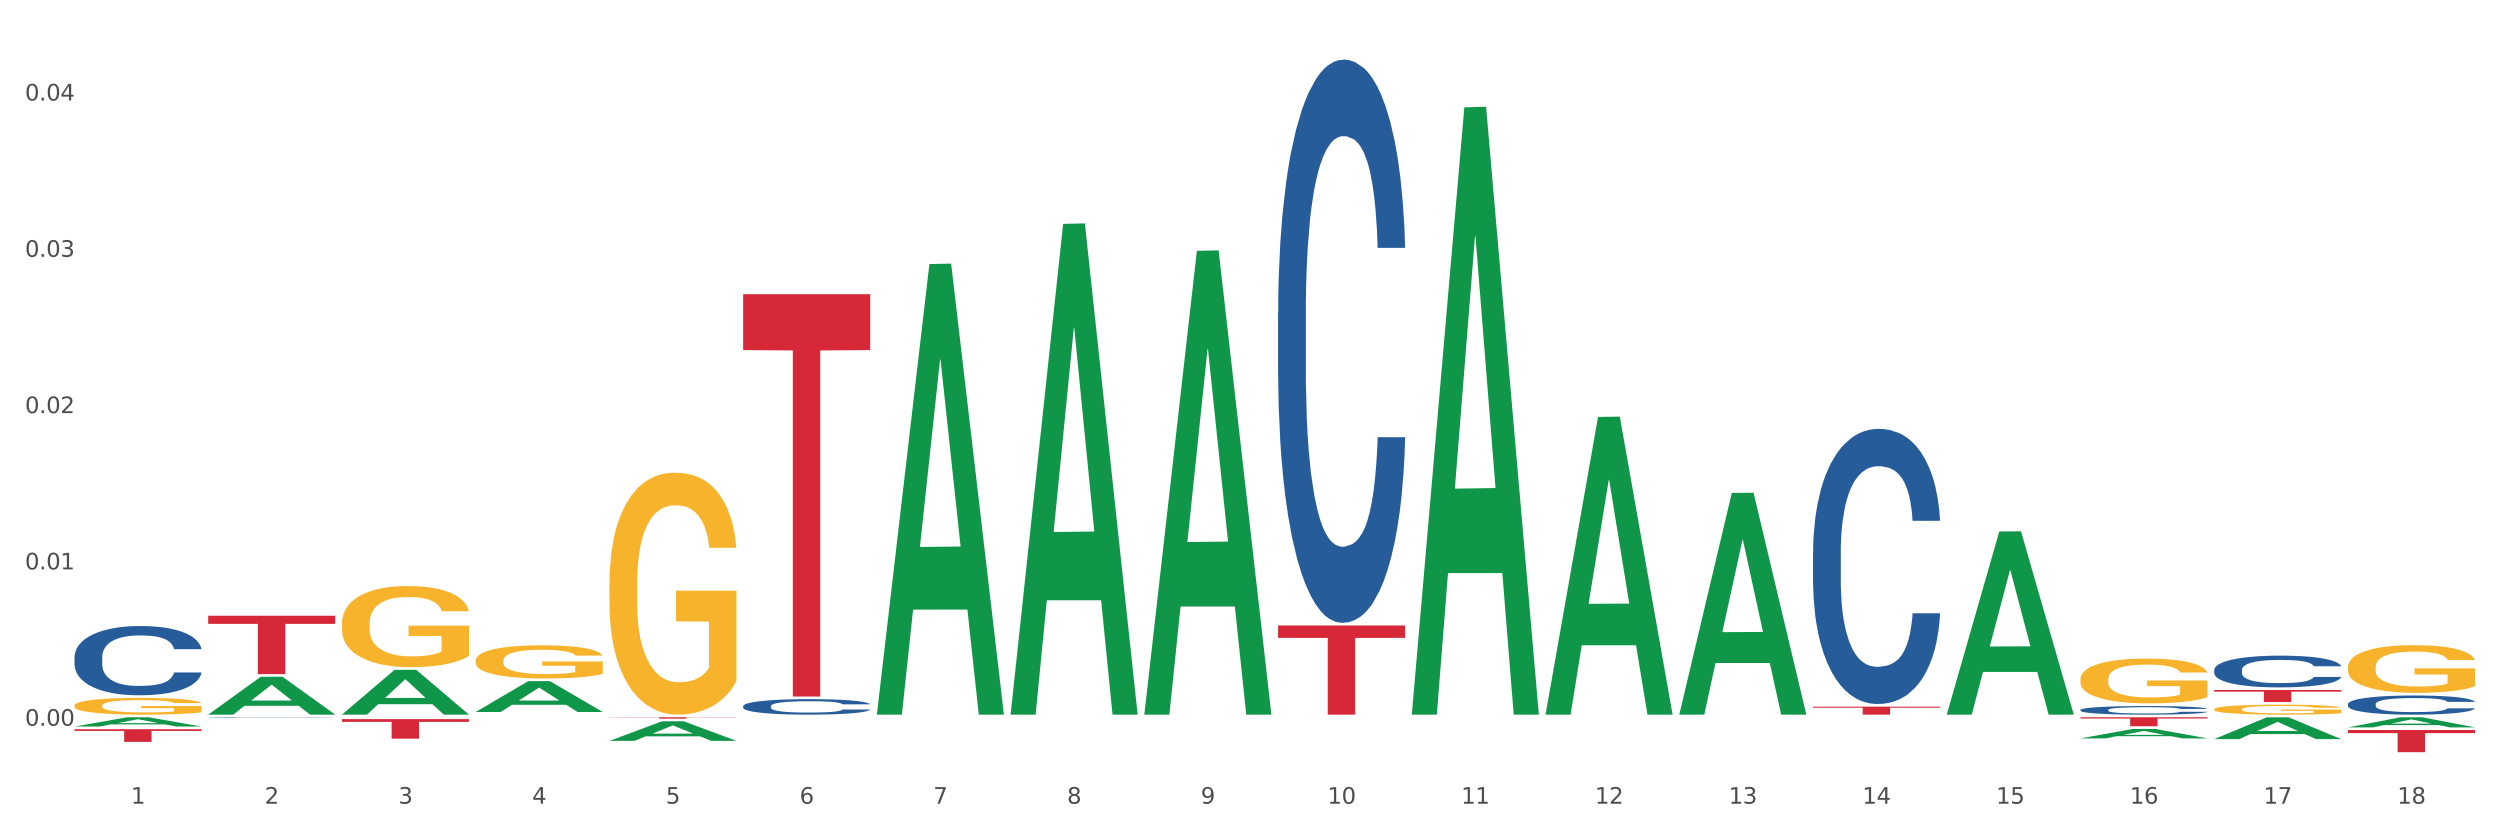 <?xml version="1.0" encoding="utf-8" standalone="no"?>
<!DOCTYPE svg PUBLIC "-//W3C//DTD SVG 1.1//EN"
  "http://www.w3.org/Graphics/SVG/1.1/DTD/svg11.dtd">
<svg xmlns:xlink="http://www.w3.org/1999/xlink" width="1080pt" height="360pt" viewBox="0 0 1080 360" xmlns="http://www.w3.org/2000/svg" version="1.1">
 <rect x="0" y="0" width="1080" height="360" fill="#333333" stroke="none"/>
 <defs>
  <style type="text/css">*{stroke-linejoin: round; stroke-linecap: butt}</style>
 </defs>
 <g id="figure_1">
  <g id="patch_1">
   <path d="M 0 360 
L 1080 360 
L 1080 0 
L 0 0 
z
" style="fill: #ffffff; stroke: #ffffff; stroke-linejoin: miter"/>
  </g>
  <g id="axes_1">
   <g id="matplotlib.axis_1">
    <g id="xtick_1">
     <g id="text_1">
      <!-- 1 -->
      <g style="fill: #4d4d4d" transform="translate(56.563 347.204) scale(0.096 -0.096)">
       <defs>
        <path id="DejaVuSans-31" d="M 794 531 
L 1825 531 
L 1825 4091 
L 703 3866 
L 703 4441 
L 1819 4666 
L 2450 4666 
L 2450 531 
L 3481 531 
L 3481 0 
L 794 0 
L 794 531 
z
" transform="scale(0.016)"/>
       </defs>
       <use xlink:href="#DejaVuSans-31"/>
      </g>
     </g>
    </g>
    <g id="xtick_2">
     <g id="text_2">
      <!-- 2 -->
      <g style="fill: #4d4d4d" transform="translate(114.336 347.204) scale(0.096 -0.096)">
       <defs>
        <path id="DejaVuSans-32" d="M 1228 531 
L 3431 531 
L 3431 0 
L 469 0 
L 469 531 
Q 828 903 1448 1529 
Q 2069 2156 2228 2338 
Q 2531 2678 2651 2914 
Q 2772 3150 2772 3378 
Q 2772 3750 2511 3984 
Q 2250 4219 1831 4219 
Q 1534 4219 1204 4116 
Q 875 4013 500 3803 
L 500 4441 
Q 881 4594 1212 4672 
Q 1544 4750 1819 4750 
Q 2544 4750 2975 4387 
Q 3406 4025 3406 3419 
Q 3406 3131 3298 2873 
Q 3191 2616 2906 2266 
Q 2828 2175 2409 1742 
Q 1991 1309 1228 531 
z
" transform="scale(0.016)"/>
       </defs>
       <use xlink:href="#DejaVuSans-32"/>
      </g>
     </g>
    </g>
    <g id="xtick_3">
     <g id="text_3">
      <!-- 3 -->
      <g style="fill: #4d4d4d" transform="translate(172.109 347.204) scale(0.096 -0.096)">
       <defs>
        <path id="DejaVuSans-33" d="M 2597 2516 
Q 3050 2419 3304 2112 
Q 3559 1806 3559 1356 
Q 3559 666 3084 287 
Q 2609 -91 1734 -91 
Q 1441 -91 1130 -33 
Q 819 25 488 141 
L 488 750 
Q 750 597 1062 519 
Q 1375 441 1716 441 
Q 2309 441 2620 675 
Q 2931 909 2931 1356 
Q 2931 1769 2642 2001 
Q 2353 2234 1838 2234 
L 1294 2234 
L 1294 2753 
L 1863 2753 
Q 2328 2753 2575 2939 
Q 2822 3125 2822 3475 
Q 2822 3834 2567 4026 
Q 2313 4219 1838 4219 
Q 1578 4219 1281 4162 
Q 984 4106 628 3988 
L 628 4550 
Q 988 4650 1302 4700 
Q 1616 4750 1894 4750 
Q 2613 4750 3031 4423 
Q 3450 4097 3450 3541 
Q 3450 3153 3228 2886 
Q 3006 2619 2597 2516 
z
" transform="scale(0.016)"/>
       </defs>
       <use xlink:href="#DejaVuSans-33"/>
      </g>
     </g>
    </g>
    <g id="xtick_4">
     <g id="text_4">
      <!-- 4 -->
      <g style="fill: #4d4d4d" transform="translate(229.882 347.204) scale(0.096 -0.096)">
       <defs>
        <path id="DejaVuSans-34" d="M 2419 4116 
L 825 1625 
L 2419 1625 
L 2419 4116 
z
M 2253 4666 
L 3047 4666 
L 3047 1625 
L 3713 1625 
L 3713 1100 
L 3047 1100 
L 3047 0 
L 2419 0 
L 2419 1100 
L 313 1100 
L 313 1709 
L 2253 4666 
z
" transform="scale(0.016)"/>
       </defs>
       <use xlink:href="#DejaVuSans-34"/>
      </g>
     </g>
    </g>
    <g id="xtick_5">
     <g id="text_5">
      <!-- 5 -->
      <g style="fill: #4d4d4d" transform="translate(287.655 347.204) scale(0.096 -0.096)">
       <defs>
        <path id="DejaVuSans-35" d="M 691 4666 
L 3169 4666 
L 3169 4134 
L 1269 4134 
L 1269 2991 
Q 1406 3038 1543 3061 
Q 1681 3084 1819 3084 
Q 2600 3084 3056 2656 
Q 3513 2228 3513 1497 
Q 3513 744 3044 326 
Q 2575 -91 1722 -91 
Q 1428 -91 1123 -41 
Q 819 9 494 109 
L 494 744 
Q 775 591 1075 516 
Q 1375 441 1709 441 
Q 2250 441 2565 725 
Q 2881 1009 2881 1497 
Q 2881 1984 2565 2268 
Q 2250 2553 1709 2553 
Q 1456 2553 1204 2497 
Q 953 2441 691 2322 
L 691 4666 
z
" transform="scale(0.016)"/>
       </defs>
       <use xlink:href="#DejaVuSans-35"/>
      </g>
     </g>
    </g>
    <g id="xtick_6">
     <g id="text_6">
      <!-- 6 -->
      <g style="fill: #4d4d4d" transform="translate(345.428 347.204) scale(0.096 -0.096)">
       <defs>
        <path id="DejaVuSans-36" d="M 2113 2584 
Q 1688 2584 1439 2293 
Q 1191 2003 1191 1497 
Q 1191 994 1439 701 
Q 1688 409 2113 409 
Q 2538 409 2786 701 
Q 3034 994 3034 1497 
Q 3034 2003 2786 2293 
Q 2538 2584 2113 2584 
z
M 3366 4563 
L 3366 3988 
Q 3128 4100 2886 4159 
Q 2644 4219 2406 4219 
Q 1781 4219 1451 3797 
Q 1122 3375 1075 2522 
Q 1259 2794 1537 2939 
Q 1816 3084 2150 3084 
Q 2853 3084 3261 2657 
Q 3669 2231 3669 1497 
Q 3669 778 3244 343 
Q 2819 -91 2113 -91 
Q 1303 -91 875 529 
Q 447 1150 447 2328 
Q 447 3434 972 4092 
Q 1497 4750 2381 4750 
Q 2619 4750 2861 4703 
Q 3103 4656 3366 4563 
z
" transform="scale(0.016)"/>
       </defs>
       <use xlink:href="#DejaVuSans-36"/>
      </g>
     </g>
    </g>
    <g id="xtick_7">
     <g id="text_7">
      <!-- 7 -->
      <g style="fill: #4d4d4d" transform="translate(403.201 347.204) scale(0.096 -0.096)">
       <defs>
        <path id="DejaVuSans-37" d="M 525 4666 
L 3525 4666 
L 3525 4397 
L 1831 0 
L 1172 0 
L 2766 4134 
L 525 4134 
L 525 4666 
z
" transform="scale(0.016)"/>
       </defs>
       <use xlink:href="#DejaVuSans-37"/>
      </g>
     </g>
    </g>
    <g id="xtick_8">
     <g id="text_8">
      <!-- 8 -->
      <g style="fill: #4d4d4d" transform="translate(460.974 347.204) scale(0.096 -0.096)">
       <defs>
        <path id="DejaVuSans-38" d="M 2034 2216 
Q 1584 2216 1326 1975 
Q 1069 1734 1069 1313 
Q 1069 891 1326 650 
Q 1584 409 2034 409 
Q 2484 409 2743 651 
Q 3003 894 3003 1313 
Q 3003 1734 2745 1975 
Q 2488 2216 2034 2216 
z
M 1403 2484 
Q 997 2584 770 2862 
Q 544 3141 544 3541 
Q 544 4100 942 4425 
Q 1341 4750 2034 4750 
Q 2731 4750 3128 4425 
Q 3525 4100 3525 3541 
Q 3525 3141 3298 2862 
Q 3072 2584 2669 2484 
Q 3125 2378 3379 2068 
Q 3634 1759 3634 1313 
Q 3634 634 3220 271 
Q 2806 -91 2034 -91 
Q 1263 -91 848 271 
Q 434 634 434 1313 
Q 434 1759 690 2068 
Q 947 2378 1403 2484 
z
M 1172 3481 
Q 1172 3119 1398 2916 
Q 1625 2713 2034 2713 
Q 2441 2713 2670 2916 
Q 2900 3119 2900 3481 
Q 2900 3844 2670 4047 
Q 2441 4250 2034 4250 
Q 1625 4250 1398 4047 
Q 1172 3844 1172 3481 
z
" transform="scale(0.016)"/>
       </defs>
       <use xlink:href="#DejaVuSans-38"/>
      </g>
     </g>
    </g>
    <g id="xtick_9">
     <g id="text_9">
      <!-- 9 -->
      <g style="fill: #4d4d4d" transform="translate(518.747 347.204) scale(0.096 -0.096)">
       <defs>
        <path id="DejaVuSans-39" d="M 703 97 
L 703 672 
Q 941 559 1184 500 
Q 1428 441 1663 441 
Q 2288 441 2617 861 
Q 2947 1281 2994 2138 
Q 2813 1869 2534 1725 
Q 2256 1581 1919 1581 
Q 1219 1581 811 2004 
Q 403 2428 403 3163 
Q 403 3881 828 4315 
Q 1253 4750 1959 4750 
Q 2769 4750 3195 4129 
Q 3622 3509 3622 2328 
Q 3622 1225 3098 567 
Q 2575 -91 1691 -91 
Q 1453 -91 1209 -44 
Q 966 3 703 97 
z
M 1959 2075 
Q 2384 2075 2632 2365 
Q 2881 2656 2881 3163 
Q 2881 3666 2632 3958 
Q 2384 4250 1959 4250 
Q 1534 4250 1286 3958 
Q 1038 3666 1038 3163 
Q 1038 2656 1286 2365 
Q 1534 2075 1959 2075 
z
" transform="scale(0.016)"/>
       </defs>
       <use xlink:href="#DejaVuSans-39"/>
      </g>
     </g>
    </g>
    <g id="xtick_10">
     <g id="text_10">
      <!-- 10 -->
      <g style="fill: #4d4d4d" transform="translate(573.466 347.204) scale(0.096 -0.096)">
       <defs>
        <path id="DejaVuSans-30" d="M 2034 4250 
Q 1547 4250 1301 3770 
Q 1056 3291 1056 2328 
Q 1056 1369 1301 889 
Q 1547 409 2034 409 
Q 2525 409 2770 889 
Q 3016 1369 3016 2328 
Q 3016 3291 2770 3770 
Q 2525 4250 2034 4250 
z
M 2034 4750 
Q 2819 4750 3233 4129 
Q 3647 3509 3647 2328 
Q 3647 1150 3233 529 
Q 2819 -91 2034 -91 
Q 1250 -91 836 529 
Q 422 1150 422 2328 
Q 422 3509 836 4129 
Q 1250 4750 2034 4750 
z
" transform="scale(0.016)"/>
       </defs>
       <use xlink:href="#DejaVuSans-31"/>
       <use xlink:href="#DejaVuSans-30" transform="translate(63.623 0)"/>
      </g>
     </g>
    </g>
    <g id="xtick_11">
     <g id="text_11">
      <!-- 11 -->
      <g style="fill: #4d4d4d" transform="translate(631.239 347.204) scale(0.096 -0.096)">
       <use xlink:href="#DejaVuSans-31"/>
       <use xlink:href="#DejaVuSans-31" transform="translate(63.623 0)"/>
      </g>
     </g>
    </g>
    <g id="xtick_12">
     <g id="text_12">
      <!-- 12 -->
      <g style="fill: #4d4d4d" transform="translate(689.012 347.204) scale(0.096 -0.096)">
       <use xlink:href="#DejaVuSans-31"/>
       <use xlink:href="#DejaVuSans-32" transform="translate(63.623 0)"/>
      </g>
     </g>
    </g>
    <g id="xtick_13">
     <g id="text_13">
      <!-- 13 -->
      <g style="fill: #4d4d4d" transform="translate(746.785 347.204) scale(0.096 -0.096)">
       <use xlink:href="#DejaVuSans-31"/>
       <use xlink:href="#DejaVuSans-33" transform="translate(63.623 0)"/>
      </g>
     </g>
    </g>
    <g id="xtick_14">
     <g id="text_14">
      <!-- 14 -->
      <g style="fill: #4d4d4d" transform="translate(804.558 347.204) scale(0.096 -0.096)">
       <use xlink:href="#DejaVuSans-31"/>
       <use xlink:href="#DejaVuSans-34" transform="translate(63.623 0)"/>
      </g>
     </g>
    </g>
    <g id="xtick_15">
     <g id="text_15">
      <!-- 15 -->
      <g style="fill: #4d4d4d" transform="translate(862.331 347.204) scale(0.096 -0.096)">
       <use xlink:href="#DejaVuSans-31"/>
       <use xlink:href="#DejaVuSans-35" transform="translate(63.623 0)"/>
      </g>
     </g>
    </g>
    <g id="xtick_16">
     <g id="text_16">
      <!-- 16 -->
      <g style="fill: #4d4d4d" transform="translate(920.104 347.204) scale(0.096 -0.096)">
       <use xlink:href="#DejaVuSans-31"/>
       <use xlink:href="#DejaVuSans-36" transform="translate(63.623 0)"/>
      </g>
     </g>
    </g>
    <g id="xtick_17">
     <g id="text_17">
      <!-- 17 -->
      <g style="fill: #4d4d4d" transform="translate(977.877 347.204) scale(0.096 -0.096)">
       <use xlink:href="#DejaVuSans-31"/>
       <use xlink:href="#DejaVuSans-37" transform="translate(63.623 0)"/>
      </g>
     </g>
    </g>
    <g id="xtick_18">
     <g id="text_18">
      <!-- 18 -->
      <g style="fill: #4d4d4d" transform="translate(1035.65 347.204) scale(0.096 -0.096)">
       <use xlink:href="#DejaVuSans-31"/>
       <use xlink:href="#DejaVuSans-38" transform="translate(63.623 0)"/>
      </g>
     </g>
    </g>
    <g id="xtick_19"/>
    <g id="xtick_20"/>
    <g id="xtick_21"/>
    <g id="xtick_22"/>
    <g id="xtick_23"/>
    <g id="xtick_24"/>
    <g id="xtick_25"/>
    <g id="xtick_26"/>
    <g id="xtick_27"/>
    <g id="xtick_28"/>
    <g id="xtick_29"/>
    <g id="xtick_30"/>
    <g id="xtick_31"/>
    <g id="xtick_32"/>
    <g id="xtick_33"/>
    <g id="xtick_34"/>
    <g id="xtick_35"/>
   </g>
   <g id="matplotlib.axis_2">
    <g id="ytick_1">
     <g id="text_19">
      <!-- 0.00 -->
      <g style="fill: #4d4d4d" transform="translate(10.8 313.515) scale(0.096 -0.096)">
       <defs>
        <path id="DejaVuSans-2e" d="M 684 794 
L 1344 794 
L 1344 0 
L 684 0 
L 684 794 
z
" transform="scale(0.016)"/>
       </defs>
       <use xlink:href="#DejaVuSans-30"/>
       <use xlink:href="#DejaVuSans-2e" transform="translate(63.623 0)"/>
       <use xlink:href="#DejaVuSans-30" transform="translate(95.41 0)"/>
       <use xlink:href="#DejaVuSans-30" transform="translate(159.033 0)"/>
      </g>
     </g>
    </g>
    <g id="ytick_2">
     <g id="text_20">
      <!-- 0.01 -->
      <g style="fill: #4d4d4d" transform="translate(10.8 245.992) scale(0.096 -0.096)">
       <use xlink:href="#DejaVuSans-30"/>
       <use xlink:href="#DejaVuSans-2e" transform="translate(63.623 0)"/>
       <use xlink:href="#DejaVuSans-30" transform="translate(95.41 0)"/>
       <use xlink:href="#DejaVuSans-31" transform="translate(159.033 0)"/>
      </g>
     </g>
    </g>
    <g id="ytick_3">
     <g id="text_21">
      <!-- 0.02 -->
      <g style="fill: #4d4d4d" transform="translate(10.8 178.469) scale(0.096 -0.096)">
       <use xlink:href="#DejaVuSans-30"/>
       <use xlink:href="#DejaVuSans-2e" transform="translate(63.623 0)"/>
       <use xlink:href="#DejaVuSans-30" transform="translate(95.41 0)"/>
       <use xlink:href="#DejaVuSans-32" transform="translate(159.033 0)"/>
      </g>
     </g>
    </g>
    <g id="ytick_4">
     <g id="text_22">
      <!-- 0.03 -->
      <g style="fill: #4d4d4d" transform="translate(10.8 110.946) scale(0.096 -0.096)">
       <use xlink:href="#DejaVuSans-30"/>
       <use xlink:href="#DejaVuSans-2e" transform="translate(63.623 0)"/>
       <use xlink:href="#DejaVuSans-30" transform="translate(95.41 0)"/>
       <use xlink:href="#DejaVuSans-33" transform="translate(159.033 0)"/>
      </g>
     </g>
    </g>
    <g id="ytick_5">
     <g id="text_23">
      <!-- 0.04 -->
      <g style="fill: #4d4d4d" transform="translate(10.8 43.423) scale(0.096 -0.096)">
       <use xlink:href="#DejaVuSans-30"/>
       <use xlink:href="#DejaVuSans-2e" transform="translate(63.623 0)"/>
       <use xlink:href="#DejaVuSans-30" transform="translate(95.41 0)"/>
       <use xlink:href="#DejaVuSans-34" transform="translate(159.033 0)"/>
      </g>
     </g>
    </g>
    <g id="ytick_6"/>
    <g id="ytick_7"/>
    <g id="ytick_8"/>
    <g id="ytick_9"/>
   </g>
   <g id="PolyCollection_1">
    <path d="M 32.175 313.867 
L 32.232 313.863 
L 54.864 309.872 
L 64.257 309.868 
L 87.059 313.874 
L 76.196 313.874 
L 71.273 312.941 
L 47.905 312.941 
L 47.735 312.956 
L 42.982 313.874 
L 32.175 313.874 
L 32.175 313.867 
L 50.847 312.385 
L 68.331 312.381 
L 59.674 310.722 
L 59.561 310.714 
L 59.447 310.725 
L 50.79 312.381 
L 50.847 312.385 
L 32.175 313.867 
z
" clip-path="url(#p2c8ebc2624)" style="fill: #109648"/>
    <path d="M 783.224 305.267 
L 838.108 305.267 
L 838.108 305.748 
L 816.519 305.751 
L 816.519 308.731 
L 804.683 308.731 
L 804.683 305.751 
L 783.224 305.748 
L 783.224 305.27 
L 783.224 305.267 
z
" clip-path="url(#p2c8ebc2624)" style="fill: #d62839"/>
    <path d="M 552.132 270.207 
L 607.016 270.207 
L 607.016 275.561 
L 585.427 275.597 
L 585.427 308.731 
L 573.591 308.731 
L 573.591 275.597 
L 552.132 275.561 
L 552.132 270.243 
L 552.132 270.207 
z
" clip-path="url(#p2c8ebc2624)" style="fill: #d62839"/>
    <path d="M 321.04 127.08 
L 375.924 127.08 
L 375.924 151.234 
L 354.335 151.397 
L 354.335 300.894 
L 342.499 300.894 
L 342.499 151.397 
L 321.04 151.234 
L 321.04 127.243 
L 321.04 127.08 
z
" clip-path="url(#p2c8ebc2624)" style="fill: #d62839"/>
    <path d="M 263.267 309.868 
L 318.151 309.868 
L 318.151 309.95 
L 296.562 309.951 
L 296.562 310.46 
L 284.726 310.46 
L 284.726 309.951 
L 263.267 309.95 
L 263.267 309.868 
L 263.267 309.868 
z
" clip-path="url(#p2c8ebc2624)" style="fill: #d62839"/>
    <path d="M 89.948 265.992 
L 144.832 265.992 
L 144.832 269.497 
L 123.243 269.521 
L 123.243 291.216 
L 111.407 291.216 
L 111.407 269.521 
L 89.948 269.497 
L 89.948 266.016 
L 89.948 265.992 
z
" clip-path="url(#p2c8ebc2624)" style="fill: #d62839"/>
    <path d="M 32.175 315.011 
L 87.059 315.011 
L 87.059 315.772 
L 65.47 315.777 
L 65.47 320.487 
L 53.635 320.487 
L 53.635 315.777 
L 32.175 315.772 
L 32.175 315.016 
L 32.175 315.011 
z
" clip-path="url(#p2c8ebc2624)" style="fill: #d62839"/>
    <path d="M 1014.316 288.232 
L 1014.38 288.213 
L 1014.38 287.536 
L 1014.51 286.953 
L 1015.158 285.541 
L 1016.13 284.375 
L 1016.843 283.754 
L 1017.556 283.246 
L 1018.398 282.738 
L 1019.435 282.211 
L 1021.314 281.44 
L 1022.48 281.044 
L 1023.906 280.63 
L 1026.498 280.028 
L 1028.377 279.69 
L 1030.321 279.407 
L 1033.496 279.069 
L 1035.57 278.918 
L 1037.773 278.805 
L 1040.429 278.73 
L 1042.438 278.711 
L 1046.845 278.768 
L 1050.603 278.937 
L 1052.417 279.069 
L 1054.75 279.294 
L 1055.981 279.445 
L 1057.99 279.746 
L 1060.063 280.141 
L 1061.489 280.48 
L 1063.627 281.12 
L 1065.247 281.759 
L 1066.738 282.55 
L 1067.515 283.095 
L 1068.098 283.603 
L 1068.617 284.187 
L 1069.135 285.109 
L 1057.471 285.109 
L 1057.018 284.45 
L 1056.305 283.829 
L 1055.268 283.227 
L 1054.361 282.851 
L 1052.806 282.38 
L 1051.38 282.079 
L 1049.89 281.854 
L 1048.076 281.665 
L 1046.65 281.571 
L 1044.641 281.496 
L 1040.689 281.515 
L 1038.032 281.665 
L 1036.218 281.854 
L 1035.051 282.023 
L 1034.014 282.211 
L 1032.848 282.474 
L 1031.487 282.87 
L 1030.515 283.227 
L 1029.543 283.679 
L 1028.766 284.13 
L 1028.053 284.657 
L 1027.47 285.222 
L 1027.016 285.805 
L 1026.627 286.52 
L 1026.303 287.705 
L 1026.303 290.283 
L 1026.433 290.866 
L 1026.757 291.638 
L 1027.146 292.221 
L 1027.794 292.917 
L 1028.377 293.388 
L 1029.479 294.065 
L 1030.71 294.63 
L 1031.682 294.987 
L 1032.654 295.288 
L 1034.338 295.702 
L 1036.218 296.041 
L 1037.838 296.248 
L 1040.041 296.436 
L 1041.531 296.511 
L 1042.827 296.549 
L 1046.002 296.549 
L 1048.27 296.493 
L 1050.797 296.361 
L 1052.741 296.191 
L 1054.361 295.984 
L 1056.176 295.646 
L 1057.342 295.326 
L 1057.342 291.393 
L 1043.086 291.375 
L 1043.086 288.759 
L 1069.2 288.759 
L 1069.2 296.436 
L 1068.098 296.831 
L 1066.867 297.189 
L 1065.571 297.509 
L 1063.627 297.904 
L 1061.295 298.28 
L 1059.221 298.544 
L 1057.018 298.769 
L 1054.426 298.976 
L 1051.056 299.164 
L 1048.983 299.24 
L 1046.391 299.296 
L 1043.345 299.315 
L 1040.689 299.277 
L 1038.097 299.183 
L 1035.375 299.014 
L 1032.718 298.769 
L 1030.71 298.525 
L 1028.701 298.224 
L 1026.563 297.828 
L 1024.878 297.452 
L 1023.582 297.113 
L 1022.156 296.681 
L 1020.601 296.116 
L 1019.435 295.608 
L 1018.398 295.081 
L 1017.296 294.404 
L 1016.519 293.821 
L 1015.741 293.087 
L 1015.288 292.541 
L 1014.769 291.694 
L 1014.38 290.509 
L 1014.316 288.232 
z
" clip-path="url(#p2c8ebc2624)" style="fill: #f7b32b"/>
    <path d="M 956.543 306.406 
L 956.607 306.402 
L 956.607 306.26 
L 956.737 306.138 
L 957.385 305.842 
L 958.357 305.597 
L 959.07 305.467 
L 959.783 305.36 
L 960.625 305.253 
L 961.662 305.143 
L 963.541 304.981 
L 964.707 304.898 
L 966.133 304.811 
L 968.725 304.685 
L 970.604 304.614 
L 972.548 304.555 
L 975.723 304.484 
L 977.797 304.452 
L 980 304.428 
L 982.656 304.413 
L 984.665 304.409 
L 989.072 304.421 
L 992.83 304.456 
L 994.644 304.484 
L 996.977 304.531 
L 998.208 304.563 
L 1000.217 304.626 
L 1002.29 304.709 
L 1003.716 304.78 
L 1005.854 304.914 
L 1007.474 305.048 
L 1008.965 305.214 
L 1009.742 305.328 
L 1010.325 305.435 
L 1010.844 305.557 
L 1011.362 305.751 
L 999.698 305.751 
L 999.245 305.613 
L 998.532 305.482 
L 997.495 305.356 
L 996.588 305.277 
L 995.033 305.178 
L 993.607 305.115 
L 992.117 305.068 
L 990.303 305.028 
L 988.877 305.009 
L 986.868 304.993 
L 982.916 304.997 
L 980.259 305.028 
L 978.445 305.068 
L 977.278 305.103 
L 976.241 305.143 
L 975.075 305.198 
L 973.714 305.281 
L 972.742 305.356 
L 971.77 305.451 
L 970.993 305.546 
L 970.28 305.656 
L 969.697 305.775 
L 969.243 305.897 
L 968.854 306.047 
L 968.53 306.296 
L 968.53 306.836 
L 968.66 306.959 
L 968.984 307.121 
L 969.373 307.243 
L 970.021 307.389 
L 970.604 307.488 
L 971.706 307.63 
L 972.937 307.748 
L 973.909 307.823 
L 974.881 307.887 
L 976.565 307.973 
L 978.445 308.044 
L 980.065 308.088 
L 982.268 308.127 
L 983.758 308.143 
L 985.054 308.151 
L 988.229 308.151 
L 990.497 308.139 
L 993.024 308.112 
L 994.968 308.076 
L 996.588 308.033 
L 998.403 307.962 
L 999.569 307.894 
L 999.569 307.069 
L 985.313 307.065 
L 985.313 306.517 
L 1011.427 306.517 
L 1011.427 308.127 
L 1010.325 308.21 
L 1009.094 308.285 
L 1007.798 308.352 
L 1005.854 308.435 
L 1003.522 308.514 
L 1001.448 308.569 
L 999.245 308.617 
L 996.653 308.66 
L 993.283 308.7 
L 991.21 308.716 
L 988.618 308.727 
L 985.572 308.731 
L 982.916 308.723 
L 980.324 308.704 
L 977.602 308.668 
L 974.945 308.617 
L 972.937 308.566 
L 970.928 308.502 
L 968.79 308.419 
L 967.105 308.341 
L 965.809 308.269 
L 964.383 308.179 
L 962.828 308.06 
L 961.662 307.954 
L 960.625 307.843 
L 959.523 307.701 
L 958.746 307.579 
L 957.968 307.425 
L 957.515 307.31 
L 956.996 307.133 
L 956.607 306.884 
L 956.543 306.406 
z
" clip-path="url(#p2c8ebc2624)" style="fill: #f7b32b"/>
    <path d="M 898.77 293.457 
L 898.835 293.439 
L 898.835 292.802 
L 898.964 292.254 
L 899.612 290.928 
L 900.584 289.832 
L 901.297 289.248 
L 902.01 288.771 
L 902.852 288.293 
L 903.889 287.798 
L 905.768 287.073 
L 906.934 286.702 
L 908.36 286.313 
L 910.952 285.747 
L 912.831 285.429 
L 914.775 285.163 
L 917.95 284.845 
L 920.024 284.704 
L 922.227 284.598 
L 924.884 284.527 
L 926.892 284.509 
L 931.299 284.562 
L 935.057 284.721 
L 936.871 284.845 
L 939.204 285.057 
L 940.435 285.199 
L 942.444 285.482 
L 944.517 285.853 
L 945.943 286.171 
L 948.081 286.773 
L 949.701 287.374 
L 951.192 288.116 
L 951.969 288.629 
L 952.552 289.107 
L 953.071 289.655 
L 953.589 290.521 
L 941.926 290.521 
L 941.472 289.902 
L 940.759 289.319 
L 939.722 288.753 
L 938.815 288.399 
L 937.26 287.957 
L 935.834 287.674 
L 934.344 287.462 
L 932.53 287.285 
L 931.104 287.197 
L 929.095 287.126 
L 925.143 287.144 
L 922.486 287.285 
L 920.672 287.462 
L 919.505 287.621 
L 918.468 287.798 
L 917.302 288.046 
L 915.941 288.417 
L 914.969 288.753 
L 913.997 289.177 
L 913.22 289.602 
L 912.507 290.097 
L 911.924 290.627 
L 911.47 291.176 
L 911.081 291.848 
L 910.757 292.962 
L 910.757 295.384 
L 910.887 295.932 
L 911.211 296.657 
L 911.6 297.206 
L 912.248 297.86 
L 912.831 298.302 
L 913.933 298.938 
L 915.164 299.469 
L 916.136 299.805 
L 917.108 300.088 
L 918.792 300.477 
L 920.672 300.795 
L 922.292 300.99 
L 924.495 301.167 
L 925.985 301.237 
L 927.281 301.273 
L 930.456 301.273 
L 932.724 301.22 
L 935.251 301.096 
L 937.195 300.937 
L 938.815 300.742 
L 940.63 300.424 
L 941.796 300.123 
L 941.796 296.428 
L 927.54 296.41 
L 927.54 293.952 
L 953.654 293.952 
L 953.654 301.167 
L 952.552 301.538 
L 951.321 301.874 
L 950.025 302.174 
L 948.081 302.546 
L 945.749 302.899 
L 943.675 303.147 
L 941.472 303.359 
L 938.88 303.554 
L 935.51 303.731 
L 933.437 303.801 
L 930.845 303.854 
L 927.799 303.872 
L 925.143 303.837 
L 922.551 303.748 
L 919.829 303.589 
L 917.172 303.359 
L 915.164 303.129 
L 913.155 302.846 
L 911.017 302.475 
L 909.332 302.121 
L 908.036 301.803 
L 906.61 301.396 
L 905.055 300.866 
L 903.889 300.389 
L 902.852 299.893 
L 901.75 299.257 
L 900.973 298.709 
L 900.195 298.019 
L 899.742 297.506 
L 899.223 296.71 
L 898.835 295.596 
L 898.77 293.457 
z
" clip-path="url(#p2c8ebc2624)" style="fill: #f7b32b"/>
    <path d="M 32.175 304.84 
L 32.24 304.833 
L 32.24 304.595 
L 32.369 304.391 
L 33.017 303.895 
L 33.989 303.485 
L 34.702 303.267 
L 35.415 303.089 
L 36.257 302.911 
L 37.294 302.726 
L 39.173 302.455 
L 40.34 302.316 
L 41.765 302.171 
L 44.357 301.959 
L 46.236 301.84 
L 48.18 301.741 
L 51.355 301.622 
L 53.429 301.569 
L 55.632 301.53 
L 58.289 301.503 
L 60.298 301.497 
L 64.704 301.517 
L 68.462 301.576 
L 70.277 301.622 
L 72.609 301.702 
L 73.84 301.754 
L 75.849 301.86 
L 77.923 301.999 
L 79.348 302.118 
L 81.487 302.342 
L 83.107 302.567 
L 84.597 302.845 
L 85.375 303.036 
L 85.958 303.215 
L 86.476 303.419 
L 86.995 303.743 
L 75.331 303.743 
L 74.877 303.512 
L 74.164 303.294 
L 73.128 303.082 
L 72.22 302.95 
L 70.665 302.785 
L 69.24 302.679 
L 67.749 302.6 
L 65.935 302.534 
L 64.509 302.501 
L 62.501 302.475 
L 58.548 302.481 
L 55.891 302.534 
L 54.077 302.6 
L 52.911 302.66 
L 51.874 302.726 
L 50.707 302.818 
L 49.347 302.957 
L 48.375 303.082 
L 47.403 303.241 
L 46.625 303.4 
L 45.912 303.585 
L 45.329 303.783 
L 44.876 303.988 
L 44.487 304.239 
L 44.163 304.655 
L 44.163 305.56 
L 44.292 305.765 
L 44.616 306.036 
L 45.005 306.241 
L 45.653 306.485 
L 46.236 306.65 
L 47.338 306.888 
L 48.569 307.086 
L 49.541 307.212 
L 50.513 307.317 
L 52.198 307.463 
L 54.077 307.582 
L 55.697 307.654 
L 57.9 307.72 
L 59.39 307.747 
L 60.686 307.76 
L 63.861 307.76 
L 66.129 307.74 
L 68.657 307.694 
L 70.601 307.635 
L 72.22 307.562 
L 74.035 307.443 
L 75.201 307.331 
L 75.201 305.95 
L 60.946 305.943 
L 60.946 305.025 
L 87.059 305.025 
L 87.059 307.72 
L 85.958 307.859 
L 84.727 307.985 
L 83.431 308.097 
L 81.487 308.236 
L 79.154 308.368 
L 77.08 308.46 
L 74.877 308.54 
L 72.285 308.612 
L 68.916 308.678 
L 66.842 308.705 
L 64.25 308.725 
L 61.205 308.731 
L 58.548 308.718 
L 55.956 308.685 
L 53.235 308.626 
L 50.578 308.54 
L 48.569 308.454 
L 46.56 308.348 
L 44.422 308.209 
L 42.737 308.077 
L 41.441 307.958 
L 40.016 307.806 
L 38.46 307.608 
L 37.294 307.43 
L 36.257 307.245 
L 35.156 307.007 
L 34.378 306.802 
L 33.601 306.544 
L 33.147 306.353 
L 32.629 306.056 
L 32.24 305.639 
L 32.175 304.84 
z
" clip-path="url(#p2c8ebc2624)" style="fill: #f7b32b"/>
    <path d="M 898.77 309.868 
L 953.654 309.868 
L 953.654 310.407 
L 932.064 310.411 
L 932.064 313.749 
L 920.229 313.749 
L 920.229 310.411 
L 898.77 310.407 
L 898.77 309.871 
L 898.77 309.868 
z
" clip-path="url(#p2c8ebc2624)" style="fill: #d62839"/>
    <path d="M 147.721 269.38 
L 147.786 269.348 
L 147.786 268.197 
L 147.915 267.205 
L 148.563 264.805 
L 149.535 262.822 
L 150.248 261.766 
L 150.961 260.902 
L 151.803 260.038 
L 152.84 259.143 
L 154.719 257.831 
L 155.886 257.159 
L 157.311 256.455 
L 159.903 255.431 
L 161.782 254.855 
L 163.726 254.375 
L 166.901 253.8 
L 168.975 253.544 
L 171.178 253.352 
L 173.835 253.224 
L 175.844 253.192 
L 180.25 253.288 
L 184.008 253.576 
L 185.822 253.8 
L 188.155 254.184 
L 189.386 254.439 
L 191.395 254.951 
L 193.469 255.623 
L 194.894 256.199 
L 197.033 257.287 
L 198.653 258.375 
L 200.143 259.718 
L 200.921 260.646 
L 201.504 261.51 
L 202.022 262.502 
L 202.54 264.07 
L 190.877 264.07 
L 190.423 262.95 
L 189.71 261.894 
L 188.674 260.87 
L 187.766 260.23 
L 186.211 259.43 
L 184.786 258.919 
L 183.295 258.535 
L 181.481 258.215 
L 180.055 258.055 
L 178.047 257.927 
L 174.094 257.959 
L 171.437 258.215 
L 169.623 258.535 
L 168.456 258.823 
L 167.42 259.143 
L 166.253 259.59 
L 164.893 260.262 
L 163.921 260.87 
L 162.949 261.638 
L 162.171 262.406 
L 161.458 263.302 
L 160.875 264.261 
L 160.421 265.253 
L 160.033 266.469 
L 159.709 268.485 
L 159.709 272.868 
L 159.838 273.86 
L 160.162 275.171 
L 160.551 276.163 
L 161.199 277.347 
L 161.782 278.147 
L 162.884 279.298 
L 164.115 280.258 
L 165.087 280.866 
L 166.059 281.378 
L 167.744 282.082 
L 169.623 282.658 
L 171.243 283.01 
L 173.446 283.33 
L 174.936 283.458 
L 176.232 283.522 
L 179.407 283.522 
L 181.675 283.426 
L 184.203 283.202 
L 186.146 282.914 
L 187.766 282.562 
L 189.581 281.986 
L 190.747 281.442 
L 190.747 274.755 
L 176.491 274.723 
L 176.491 270.276 
L 202.605 270.276 
L 202.605 283.33 
L 201.504 284.001 
L 200.273 284.609 
L 198.977 285.153 
L 197.033 285.825 
L 194.7 286.465 
L 192.626 286.913 
L 190.423 287.297 
L 187.831 287.649 
L 184.462 287.969 
L 182.388 288.097 
L 179.796 288.193 
L 176.751 288.225 
L 174.094 288.161 
L 171.502 288.001 
L 168.78 287.713 
L 166.124 287.297 
L 164.115 286.881 
L 162.106 286.369 
L 159.968 285.697 
L 158.283 285.057 
L 156.987 284.481 
L 155.562 283.746 
L 154.006 282.786 
L 152.84 281.922 
L 151.803 281.026 
L 150.702 279.874 
L 149.924 278.882 
L 149.147 277.635 
L 148.693 276.707 
L 148.175 275.267 
L 147.786 273.252 
L 147.721 269.38 
z
" clip-path="url(#p2c8ebc2624)" style="fill: #f7b32b"/>
    <path d="M 263.267 252.497 
L 263.332 252.402 
L 263.332 248.964 
L 263.461 246.005 
L 264.109 238.844 
L 265.081 232.925 
L 265.794 229.774 
L 266.507 227.196 
L 267.349 224.619 
L 268.386 221.945 
L 270.265 218.031 
L 271.432 216.026 
L 272.857 213.925 
L 275.449 210.87 
L 277.328 209.152 
L 279.272 207.72 
L 282.447 206.001 
L 284.521 205.237 
L 286.724 204.664 
L 289.381 204.283 
L 291.389 204.187 
L 295.796 204.474 
L 299.554 205.333 
L 301.368 206.001 
L 303.701 207.147 
L 304.932 207.911 
L 306.941 209.438 
L 309.015 211.443 
L 310.44 213.162 
L 312.579 216.408 
L 314.199 219.654 
L 315.689 223.664 
L 316.466 226.433 
L 317.05 229.01 
L 317.568 231.97 
L 318.086 236.648 
L 306.423 236.648 
L 305.969 233.307 
L 305.256 230.156 
L 304.22 227.101 
L 303.312 225.191 
L 301.757 222.805 
L 300.332 221.277 
L 298.841 220.131 
L 297.027 219.177 
L 295.601 218.699 
L 293.593 218.317 
L 289.64 218.413 
L 286.983 219.177 
L 285.169 220.131 
L 284.002 220.991 
L 282.966 221.945 
L 281.799 223.282 
L 280.439 225.287 
L 279.467 227.101 
L 278.495 229.392 
L 277.717 231.684 
L 277.004 234.357 
L 276.421 237.221 
L 275.967 240.181 
L 275.579 243.809 
L 275.255 249.824 
L 275.255 262.904 
L 275.384 265.863 
L 275.708 269.778 
L 276.097 272.738 
L 276.745 276.27 
L 277.328 278.657 
L 278.43 282.094 
L 279.661 284.958 
L 280.633 286.772 
L 281.605 288.3 
L 283.29 290.4 
L 285.169 292.119 
L 286.789 293.169 
L 288.992 294.124 
L 290.482 294.506 
L 291.778 294.697 
L 294.953 294.697 
L 297.221 294.41 
L 299.748 293.742 
L 301.692 292.883 
L 303.312 291.832 
L 305.127 290.114 
L 306.293 288.491 
L 306.293 268.537 
L 292.037 268.441 
L 292.037 255.17 
L 318.151 255.17 
L 318.151 294.124 
L 317.05 296.129 
L 315.819 297.943 
L 314.523 299.566 
L 312.579 301.571 
L 310.246 303.48 
L 308.172 304.817 
L 305.969 305.963 
L 303.377 307.013 
L 300.008 307.968 
L 297.934 308.349 
L 295.342 308.636 
L 292.297 308.731 
L 289.64 308.54 
L 287.048 308.063 
L 284.326 307.204 
L 281.67 305.963 
L 279.661 304.721 
L 277.652 303.194 
L 275.514 301.189 
L 273.829 299.279 
L 272.533 297.561 
L 271.108 295.365 
L 269.552 292.501 
L 268.386 289.923 
L 267.349 287.25 
L 266.248 283.813 
L 265.47 280.853 
L 264.692 277.129 
L 264.239 274.361 
L 263.721 270.064 
L 263.332 264.049 
L 263.267 252.497 
z
" clip-path="url(#p2c8ebc2624)" style="fill: #f7b32b"/>
    <path d="M 32.175 283.887 
L 32.24 283.859 
L 32.24 283.094 
L 32.434 282.056 
L 33.148 280.144 
L 34.056 278.696 
L 35.613 277.002 
L 36.457 276.292 
L 37.56 275.499 
L 39.83 274.215 
L 42.425 273.123 
L 44.242 272.522 
L 45.604 272.139 
L 48.653 271.456 
L 50.405 271.156 
L 52.221 270.91 
L 53.778 270.746 
L 56.373 270.555 
L 58.449 270.473 
L 60.85 270.445 
L 62.861 270.473 
L 65.521 270.582 
L 69.413 270.91 
L 70.905 271.101 
L 72.917 271.429 
L 74.993 271.866 
L 76.679 272.303 
L 78.626 272.931 
L 80.637 273.751 
L 82.583 274.789 
L 83.945 275.745 
L 85.048 276.756 
L 86.021 277.986 
L 86.735 279.324 
L 87.059 280.444 
L 75.187 280.444 
L 74.863 279.433 
L 74.214 278.341 
L 73.565 277.603 
L 72.852 277.002 
L 71.749 276.319 
L 70.776 275.882 
L 69.154 275.363 
L 67.662 275.035 
L 66.429 274.844 
L 64.937 274.68 
L 61.758 274.516 
L 59.487 274.516 
L 58.06 274.571 
L 56.309 274.707 
L 54.816 274.898 
L 53.065 275.226 
L 51.702 275.581 
L 50.34 276.046 
L 49.562 276.374 
L 48.394 276.975 
L 47.615 277.466 
L 46.577 278.313 
L 45.993 278.914 
L 44.955 280.472 
L 44.501 281.619 
L 44.307 282.411 
L 44.177 283.286 
L 44.177 287.547 
L 44.566 289.46 
L 44.891 290.279 
L 45.41 291.208 
L 46.383 292.41 
L 47.81 293.585 
L 49.302 294.432 
L 50.535 294.951 
L 51.702 295.334 
L 52.87 295.634 
L 54.297 295.907 
L 55.465 296.071 
L 57.217 296.235 
L 59.293 296.317 
L 60.915 296.317 
L 64.223 296.18 
L 65.715 296.044 
L 67.143 295.853 
L 68.7 295.552 
L 69.932 295.224 
L 70.646 294.978 
L 71.814 294.459 
L 72.722 293.913 
L 73.5 293.285 
L 74.019 292.738 
L 74.603 291.919 
L 75.057 290.99 
L 75.187 290.498 
L 87.059 290.498 
L 86.8 291.481 
L 86.346 292.438 
L 85.437 293.722 
L 84.724 294.459 
L 83.621 295.361 
L 82.453 296.126 
L 80.831 296.973 
L 79.339 297.601 
L 77.782 298.147 
L 76.095 298.639 
L 73.046 299.322 
L 71.943 299.513 
L 69.608 299.841 
L 67.791 300.033 
L 65.132 300.224 
L 62.407 300.333 
L 59.552 300.36 
L 57.022 300.306 
L 54.233 300.142 
L 52.481 299.978 
L 50.535 299.732 
L 48.264 299.35 
L 46.123 298.885 
L 44.112 298.339 
L 42.231 297.71 
L 40.479 297 
L 38.208 295.825 
L 36.522 294.678 
L 35.289 293.612 
L 34.446 292.711 
L 33.602 291.563 
L 33.148 290.771 
L 32.434 288.859 
L 32.175 287.083 
L 32.175 283.887 
z
" clip-path="url(#p2c8ebc2624)" style="fill: #255c99"/>
    <path d="M 89.948 309.98 
L 90.013 309.979 
L 90.013 309.973 
L 90.207 309.964 
L 90.921 309.949 
L 91.829 309.936 
L 93.386 309.922 
L 94.23 309.916 
L 95.333 309.91 
L 97.603 309.899 
L 100.198 309.89 
L 102.015 309.885 
L 103.377 309.882 
L 106.426 309.876 
L 108.178 309.874 
L 109.994 309.872 
L 111.551 309.87 
L 114.146 309.869 
L 116.222 309.868 
L 118.623 309.868 
L 120.634 309.868 
L 123.294 309.869 
L 127.186 309.872 
L 128.678 309.873 
L 130.69 309.876 
L 132.766 309.88 
L 134.452 309.883 
L 136.399 309.888 
L 138.41 309.895 
L 140.356 309.904 
L 141.718 309.912 
L 142.821 309.92 
L 143.794 309.931 
L 144.508 309.942 
L 144.832 309.951 
L 132.96 309.951 
L 132.636 309.943 
L 131.987 309.934 
L 131.338 309.927 
L 130.625 309.922 
L 129.522 309.917 
L 128.549 309.913 
L 126.927 309.909 
L 125.435 309.906 
L 124.202 309.904 
L 122.71 309.903 
L 119.531 309.902 
L 117.26 309.902 
L 115.833 309.902 
L 114.082 309.903 
L 112.589 309.905 
L 110.838 309.908 
L 109.475 309.911 
L 108.113 309.914 
L 107.335 309.917 
L 106.167 309.922 
L 105.388 309.926 
L 104.35 309.933 
L 103.766 309.938 
L 102.728 309.951 
L 102.274 309.961 
L 102.08 309.967 
L 101.95 309.975 
L 101.95 310.01 
L 102.339 310.026 
L 102.663 310.033 
L 103.183 310.041 
L 104.156 310.051 
L 105.583 310.06 
L 107.075 310.068 
L 108.308 310.072 
L 109.475 310.075 
L 110.643 310.078 
L 112.07 310.08 
L 113.238 310.081 
L 114.99 310.083 
L 117.066 310.083 
L 118.688 310.083 
L 121.996 310.082 
L 123.488 310.081 
L 124.916 310.079 
L 126.473 310.077 
L 127.705 310.074 
L 128.419 310.072 
L 129.587 310.068 
L 130.495 310.063 
L 131.273 310.058 
L 131.792 310.053 
L 132.376 310.047 
L 132.83 310.039 
L 132.96 310.035 
L 144.832 310.035 
L 144.573 310.043 
L 144.119 310.051 
L 143.21 310.062 
L 142.497 310.068 
L 141.394 310.075 
L 140.226 310.082 
L 138.604 310.089 
L 137.112 310.094 
L 135.555 310.098 
L 133.868 310.103 
L 130.819 310.108 
L 129.716 310.11 
L 127.381 310.113 
L 125.564 310.114 
L 122.905 310.116 
L 120.18 310.117 
L 117.325 310.117 
L 114.795 310.116 
L 112.006 310.115 
L 110.254 310.114 
L 108.308 310.112 
L 106.037 310.108 
L 103.896 310.105 
L 101.885 310.1 
L 100.004 310.095 
L 98.252 310.089 
L 95.981 310.079 
L 94.295 310.07 
L 93.062 310.061 
L 92.219 310.053 
L 91.375 310.044 
L 90.921 310.037 
L 90.207 310.021 
L 89.948 310.006 
L 89.948 309.98 
z
" clip-path="url(#p2c8ebc2624)" style="fill: #255c99"/>
    <path d="M 205.494 308.729 
L 205.559 308.729 
L 205.559 308.729 
L 205.753 308.729 
L 206.467 308.729 
L 207.375 308.729 
L 208.932 308.729 
L 209.776 308.729 
L 210.879 308.729 
L 213.149 308.728 
L 215.744 308.728 
L 217.561 308.728 
L 218.923 308.728 
L 221.972 308.728 
L 223.724 308.728 
L 225.54 308.728 
L 227.097 308.728 
L 229.692 308.728 
L 231.768 308.728 
L 234.169 308.728 
L 236.18 308.728 
L 238.84 308.728 
L 242.732 308.728 
L 244.224 308.728 
L 246.236 308.728 
L 248.312 308.728 
L 249.998 308.728 
L 251.945 308.728 
L 253.956 308.728 
L 255.902 308.728 
L 257.264 308.729 
L 258.367 308.729 
L 259.34 308.729 
L 260.054 308.729 
L 260.378 308.729 
L 248.506 308.729 
L 248.182 308.729 
L 247.533 308.729 
L 246.884 308.729 
L 246.171 308.729 
L 245.068 308.729 
L 244.095 308.729 
L 242.473 308.729 
L 240.981 308.728 
L 239.748 308.728 
L 238.256 308.728 
L 235.077 308.728 
L 232.806 308.728 
L 231.379 308.728 
L 229.627 308.728 
L 228.135 308.728 
L 226.384 308.728 
L 225.021 308.729 
L 223.659 308.729 
L 222.88 308.729 
L 221.713 308.729 
L 220.934 308.729 
L 219.896 308.729 
L 219.312 308.729 
L 218.274 308.729 
L 217.82 308.729 
L 217.626 308.729 
L 217.496 308.729 
L 217.496 308.73 
L 217.885 308.73 
L 218.209 308.73 
L 218.728 308.73 
L 219.702 308.73 
L 221.129 308.731 
L 222.621 308.731 
L 223.854 308.731 
L 225.021 308.731 
L 226.189 308.731 
L 227.616 308.731 
L 228.784 308.731 
L 230.536 308.731 
L 232.612 308.731 
L 234.234 308.731 
L 237.542 308.731 
L 239.034 308.731 
L 240.462 308.731 
L 242.019 308.731 
L 243.251 308.731 
L 243.965 308.731 
L 245.133 308.731 
L 246.041 308.731 
L 246.819 308.731 
L 247.338 308.73 
L 247.922 308.73 
L 248.376 308.73 
L 248.506 308.73 
L 260.378 308.73 
L 260.119 308.73 
L 259.665 308.73 
L 258.756 308.731 
L 258.043 308.731 
L 256.94 308.731 
L 255.772 308.731 
L 254.15 308.731 
L 252.658 308.731 
L 251.101 308.731 
L 249.414 308.731 
L 246.365 308.731 
L 245.262 308.731 
L 242.927 308.731 
L 241.11 308.731 
L 238.45 308.731 
L 235.726 308.731 
L 232.871 308.731 
L 230.341 308.731 
L 227.551 308.731 
L 225.8 308.731 
L 223.854 308.731 
L 221.583 308.731 
L 219.442 308.731 
L 217.431 308.731 
L 215.55 308.731 
L 213.798 308.731 
L 211.527 308.731 
L 209.841 308.731 
L 208.608 308.731 
L 207.765 308.73 
L 206.921 308.73 
L 206.467 308.73 
L 205.753 308.73 
L 205.494 308.73 
L 205.494 308.729 
z
" clip-path="url(#p2c8ebc2624)" style="fill: #255c99"/>
    <path d="M 321.04 305.041 
L 321.105 305.035 
L 321.105 304.864 
L 321.299 304.632 
L 322.013 304.203 
L 322.921 303.879 
L 324.478 303.499 
L 325.322 303.34 
L 326.425 303.163 
L 328.695 302.875 
L 331.29 302.631 
L 333.107 302.496 
L 334.469 302.41 
L 337.518 302.257 
L 339.27 302.19 
L 341.086 302.135 
L 342.643 302.098 
L 345.238 302.055 
L 347.314 302.037 
L 349.715 302.031 
L 351.726 302.037 
L 354.386 302.061 
L 358.278 302.135 
L 359.77 302.178 
L 361.781 302.251 
L 363.857 302.349 
L 365.544 302.447 
L 367.49 302.588 
L 369.502 302.771 
L 371.448 303.004 
L 372.81 303.218 
L 373.913 303.444 
L 374.886 303.72 
L 375.6 304.02 
L 375.924 304.27 
L 364.052 304.27 
L 363.728 304.044 
L 363.079 303.799 
L 362.43 303.634 
L 361.717 303.499 
L 360.614 303.346 
L 359.641 303.249 
L 358.019 303.132 
L 356.527 303.059 
L 355.294 303.016 
L 353.802 302.979 
L 350.623 302.943 
L 348.352 302.943 
L 346.925 302.955 
L 345.173 302.985 
L 343.681 303.028 
L 341.93 303.102 
L 340.567 303.181 
L 339.205 303.285 
L 338.426 303.359 
L 337.259 303.493 
L 336.48 303.604 
L 335.442 303.793 
L 334.858 303.928 
L 333.82 304.277 
L 333.366 304.534 
L 333.172 304.711 
L 333.042 304.907 
L 333.042 305.861 
L 333.431 306.29 
L 333.755 306.473 
L 334.274 306.681 
L 335.248 306.951 
L 336.675 307.214 
L 338.167 307.403 
L 339.4 307.52 
L 340.567 307.605 
L 341.735 307.673 
L 343.162 307.734 
L 344.33 307.771 
L 346.082 307.807 
L 348.158 307.826 
L 349.78 307.826 
L 353.088 307.795 
L 354.58 307.764 
L 356.008 307.722 
L 357.565 307.654 
L 358.797 307.581 
L 359.511 307.526 
L 360.679 307.41 
L 361.587 307.287 
L 362.365 307.146 
L 362.884 307.024 
L 363.468 306.841 
L 363.922 306.632 
L 364.052 306.522 
L 375.924 306.522 
L 375.665 306.743 
L 375.211 306.957 
L 374.302 307.244 
L 373.589 307.41 
L 372.486 307.612 
L 371.318 307.783 
L 369.696 307.973 
L 368.204 308.113 
L 366.647 308.236 
L 364.96 308.346 
L 361.911 308.499 
L 360.808 308.542 
L 358.473 308.615 
L 356.656 308.658 
L 353.996 308.701 
L 351.272 308.725 
L 348.417 308.731 
L 345.887 308.719 
L 343.097 308.682 
L 341.346 308.646 
L 339.4 308.591 
L 337.129 308.505 
L 334.988 308.401 
L 332.977 308.279 
L 331.096 308.138 
L 329.344 307.979 
L 327.073 307.716 
L 325.387 307.459 
L 324.154 307.22 
L 323.311 307.018 
L 322.467 306.761 
L 322.013 306.584 
L 321.299 306.155 
L 321.04 305.757 
L 321.04 305.041 
z
" clip-path="url(#p2c8ebc2624)" style="fill: #255c99"/>
    <path d="M 552.132 135.083 
L 552.197 134.861 
L 552.197 128.639 
L 552.391 120.195 
L 553.105 104.641 
L 554.013 92.864 
L 555.57 79.088 
L 556.414 73.311 
L 557.516 66.867 
L 559.787 56.423 
L 562.382 47.535 
L 564.199 42.647 
L 565.561 39.536 
L 568.61 33.981 
L 570.362 31.537 
L 572.178 29.537 
L 573.735 28.204 
L 576.33 26.648 
L 578.406 25.982 
L 580.807 25.759 
L 582.818 25.982 
L 585.478 26.871 
L 589.37 29.537 
L 590.862 31.092 
L 592.873 33.759 
L 594.949 37.314 
L 596.636 40.869 
L 598.582 45.98 
L 600.594 52.646 
L 602.54 61.09 
L 603.902 68.867 
L 605.005 77.088 
L 605.978 87.087 
L 606.692 97.975 
L 607.016 107.085 
L 595.144 107.085 
L 594.82 98.864 
L 594.171 89.976 
L 593.522 83.976 
L 592.809 79.088 
L 591.706 73.533 
L 590.733 69.978 
L 589.111 65.756 
L 587.619 63.089 
L 586.386 61.534 
L 584.894 60.201 
L 581.715 58.868 
L 579.444 58.868 
L 578.017 59.312 
L 576.265 60.423 
L 574.773 61.978 
L 573.022 64.645 
L 571.659 67.533 
L 570.297 71.311 
L 569.518 73.977 
L 568.351 78.866 
L 567.572 82.865 
L 566.534 89.754 
L 565.95 94.642 
L 564.912 107.308 
L 564.458 116.64 
L 564.263 123.084 
L 564.134 130.194 
L 564.134 164.858 
L 564.523 180.412 
L 564.847 187.078 
L 565.366 194.633 
L 566.339 204.41 
L 567.767 213.964 
L 569.259 220.853 
L 570.491 225.075 
L 571.659 228.185 
L 572.827 230.63 
L 574.254 232.852 
L 575.422 234.185 
L 577.174 235.518 
L 579.25 236.185 
L 580.871 236.185 
L 584.18 235.074 
L 585.672 233.963 
L 587.1 232.407 
L 588.657 229.963 
L 589.889 227.297 
L 590.603 225.297 
L 591.771 221.075 
L 592.679 216.631 
L 593.457 211.52 
L 593.976 207.076 
L 594.56 200.41 
L 595.014 192.855 
L 595.144 188.856 
L 607.016 188.856 
L 606.757 196.855 
L 606.303 204.632 
L 605.394 215.075 
L 604.681 221.075 
L 603.578 228.408 
L 602.41 234.629 
L 600.788 241.517 
L 599.296 246.628 
L 597.739 251.072 
L 596.052 255.072 
L 593.003 260.627 
L 591.9 262.182 
L 589.565 264.849 
L 587.748 266.404 
L 585.088 267.959 
L 582.364 268.848 
L 579.509 269.07 
L 576.979 268.626 
L 574.189 267.293 
L 572.438 265.96 
L 570.491 263.96 
L 568.221 260.849 
L 566.08 257.072 
L 564.069 252.628 
L 562.187 247.517 
L 560.436 241.74 
L 558.165 232.185 
L 556.478 222.853 
L 555.246 214.187 
L 554.402 206.854 
L 553.559 197.522 
L 553.105 191.078 
L 552.391 175.524 
L 552.132 161.08 
L 552.132 135.083 
z
" clip-path="url(#p2c8ebc2624)" style="fill: #255c99"/>
    <path d="M 783.224 238.672 
L 783.289 238.563 
L 783.289 235.524 
L 783.483 231.399 
L 784.197 223.8 
L 785.105 218.047 
L 786.662 211.316 
L 787.506 208.494 
L 788.608 205.346 
L 790.879 200.244 
L 793.474 195.902 
L 795.291 193.514 
L 796.653 191.994 
L 799.702 189.28 
L 801.454 188.086 
L 803.27 187.109 
L 804.827 186.458 
L 807.422 185.698 
L 809.498 185.372 
L 811.899 185.263 
L 813.91 185.372 
L 816.57 185.806 
L 820.462 187.109 
L 821.954 187.869 
L 823.965 189.171 
L 826.041 190.908 
L 827.728 192.645 
L 829.674 195.142 
L 831.685 198.398 
L 833.632 202.524 
L 834.994 206.323 
L 836.097 210.339 
L 837.07 215.224 
L 837.784 220.543 
L 838.108 224.994 
L 826.236 224.994 
L 825.912 220.978 
L 825.263 216.636 
L 824.614 213.705 
L 823.9 211.316 
L 822.798 208.603 
L 821.824 206.866 
L 820.203 204.803 
L 818.71 203.5 
L 817.478 202.741 
L 815.986 202.089 
L 812.807 201.438 
L 810.536 201.438 
L 809.109 201.655 
L 807.357 202.198 
L 805.865 202.958 
L 804.114 204.26 
L 802.751 205.672 
L 801.389 207.517 
L 800.61 208.82 
L 799.443 211.208 
L 798.664 213.162 
L 797.626 216.527 
L 797.042 218.915 
L 796.004 225.103 
L 795.55 229.662 
L 795.355 232.81 
L 795.226 236.284 
L 795.226 253.218 
L 795.615 260.817 
L 795.939 264.074 
L 796.458 267.765 
L 797.431 272.541 
L 798.859 277.209 
L 800.351 280.574 
L 801.583 282.636 
L 802.751 284.156 
L 803.919 285.35 
L 805.346 286.436 
L 806.514 287.087 
L 808.266 287.738 
L 810.342 288.064 
L 811.963 288.064 
L 815.272 287.521 
L 816.764 286.979 
L 818.191 286.219 
L 819.748 285.025 
L 820.981 283.722 
L 821.695 282.745 
L 822.862 280.682 
L 823.771 278.511 
L 824.549 276.015 
L 825.068 273.844 
L 825.652 270.587 
L 826.106 266.896 
L 826.236 264.942 
L 838.108 264.942 
L 837.849 268.85 
L 837.394 272.649 
L 836.486 277.751 
L 835.773 280.682 
L 834.67 284.265 
L 833.502 287.304 
L 831.88 290.669 
L 830.388 293.166 
L 828.831 295.337 
L 827.144 297.291 
L 824.095 300.005 
L 822.992 300.765 
L 820.657 302.068 
L 818.84 302.827 
L 816.18 303.587 
L 813.456 304.022 
L 810.601 304.13 
L 808.071 303.913 
L 805.281 303.262 
L 803.53 302.61 
L 801.583 301.633 
L 799.313 300.114 
L 797.172 298.268 
L 795.161 296.097 
L 793.279 293.6 
L 791.528 290.778 
L 789.257 286.11 
L 787.57 281.551 
L 786.338 277.317 
L 785.494 273.735 
L 784.651 269.176 
L 784.197 266.028 
L 783.483 258.429 
L 783.224 251.373 
L 783.224 238.672 
z
" clip-path="url(#p2c8ebc2624)" style="fill: #255c99"/>
    <path d="M 898.77 306.681 
L 898.835 306.678 
L 898.835 306.583 
L 899.029 306.453 
L 899.743 306.215 
L 900.651 306.035 
L 902.208 305.824 
L 903.051 305.736 
L 904.154 305.637 
L 906.425 305.478 
L 909.02 305.342 
L 910.836 305.267 
L 912.199 305.219 
L 915.248 305.134 
L 917 305.097 
L 918.816 305.066 
L 920.373 305.046 
L 922.968 305.022 
L 925.044 305.012 
L 927.444 305.008 
L 929.456 305.012 
L 932.116 305.025 
L 936.008 305.066 
L 937.5 305.09 
L 939.511 305.131 
L 941.587 305.185 
L 943.274 305.24 
L 945.22 305.318 
L 947.231 305.42 
L 949.178 305.549 
L 950.54 305.668 
L 951.643 305.794 
L 952.616 305.947 
L 953.33 306.113 
L 953.654 306.253 
L 941.782 306.253 
L 941.458 306.127 
L 940.809 305.991 
L 940.16 305.899 
L 939.446 305.824 
L 938.344 305.739 
L 937.37 305.685 
L 935.749 305.62 
L 934.256 305.58 
L 933.024 305.556 
L 931.532 305.535 
L 928.353 305.515 
L 926.082 305.515 
L 924.655 305.522 
L 922.903 305.539 
L 921.411 305.563 
L 919.659 305.603 
L 918.297 305.648 
L 916.935 305.705 
L 916.156 305.746 
L 914.988 305.821 
L 914.21 305.882 
L 913.172 305.988 
L 912.588 306.062 
L 911.55 306.256 
L 911.096 306.399 
L 910.901 306.498 
L 910.772 306.606 
L 910.772 307.137 
L 911.161 307.375 
L 911.485 307.477 
L 912.004 307.592 
L 912.977 307.742 
L 914.405 307.888 
L 915.897 307.994 
L 917.129 308.058 
L 918.297 308.106 
L 919.465 308.143 
L 920.892 308.177 
L 922.06 308.198 
L 923.811 308.218 
L 925.887 308.228 
L 927.509 308.228 
L 930.818 308.211 
L 932.31 308.194 
L 933.737 308.17 
L 935.294 308.133 
L 936.527 308.092 
L 937.241 308.062 
L 938.408 307.997 
L 939.317 307.929 
L 940.095 307.851 
L 940.614 307.783 
L 941.198 307.681 
L 941.652 307.565 
L 941.782 307.504 
L 953.654 307.504 
L 953.395 307.626 
L 952.94 307.745 
L 952.032 307.905 
L 951.319 307.997 
L 950.216 308.109 
L 949.048 308.204 
L 947.426 308.31 
L 945.934 308.388 
L 944.377 308.456 
L 942.69 308.517 
L 939.641 308.602 
L 938.538 308.626 
L 936.203 308.667 
L 934.386 308.691 
L 931.726 308.714 
L 929.002 308.728 
L 926.147 308.731 
L 923.617 308.725 
L 920.827 308.704 
L 919.076 308.684 
L 917.129 308.653 
L 914.859 308.606 
L 912.718 308.548 
L 910.707 308.48 
L 908.825 308.402 
L 907.074 308.313 
L 904.803 308.167 
L 903.116 308.024 
L 901.884 307.892 
L 901.04 307.779 
L 900.197 307.637 
L 899.743 307.538 
L 899.029 307.3 
L 898.77 307.079 
L 898.77 306.681 
z
" clip-path="url(#p2c8ebc2624)" style="fill: #255c99"/>
    <path d="M 956.543 289.4 
L 956.608 289.387 
L 956.608 289.037 
L 956.802 288.561 
L 957.516 287.684 
L 958.424 287.02 
L 959.981 286.244 
L 960.824 285.918 
L 961.927 285.555 
L 964.198 284.967 
L 966.793 284.466 
L 968.609 284.19 
L 969.972 284.015 
L 973.021 283.702 
L 974.773 283.564 
L 976.589 283.451 
L 978.146 283.376 
L 980.741 283.289 
L 982.817 283.251 
L 985.217 283.239 
L 987.229 283.251 
L 989.888 283.301 
L 993.781 283.451 
L 995.273 283.539 
L 997.284 283.689 
L 999.36 283.89 
L 1001.047 284.09 
L 1002.993 284.378 
L 1005.004 284.754 
L 1006.951 285.23 
L 1008.313 285.668 
L 1009.416 286.131 
L 1010.389 286.695 
L 1011.103 287.308 
L 1011.427 287.822 
L 999.555 287.822 
L 999.231 287.358 
L 998.582 286.858 
L 997.933 286.519 
L 997.219 286.244 
L 996.116 285.931 
L 995.143 285.731 
L 993.521 285.493 
L 992.029 285.342 
L 990.797 285.255 
L 989.305 285.18 
L 986.126 285.104 
L 983.855 285.104 
L 982.428 285.129 
L 980.676 285.192 
L 979.184 285.28 
L 977.432 285.43 
L 976.07 285.593 
L 974.708 285.806 
L 973.929 285.956 
L 972.761 286.231 
L 971.983 286.457 
L 970.945 286.845 
L 970.361 287.121 
L 969.323 287.834 
L 968.869 288.36 
L 968.674 288.723 
L 968.545 289.124 
L 968.545 291.078 
L 968.934 291.954 
L 969.258 292.33 
L 969.777 292.756 
L 970.75 293.307 
L 972.178 293.845 
L 973.67 294.233 
L 974.902 294.471 
L 976.07 294.647 
L 977.238 294.784 
L 978.665 294.91 
L 979.833 294.985 
L 981.584 295.06 
L 983.66 295.098 
L 985.282 295.098 
L 988.591 295.035 
L 990.083 294.972 
L 991.51 294.885 
L 993.067 294.747 
L 994.3 294.597 
L 995.014 294.484 
L 996.181 294.246 
L 997.09 293.996 
L 997.868 293.707 
L 998.387 293.457 
L 998.971 293.081 
L 999.425 292.656 
L 999.555 292.43 
L 1011.427 292.43 
L 1011.168 292.881 
L 1010.713 293.319 
L 1009.805 293.908 
L 1009.092 294.246 
L 1007.989 294.659 
L 1006.821 295.01 
L 1005.199 295.398 
L 1003.707 295.686 
L 1002.15 295.937 
L 1000.463 296.162 
L 997.414 296.475 
L 996.311 296.563 
L 993.976 296.713 
L 992.159 296.801 
L 989.499 296.888 
L 986.774 296.938 
L 983.92 296.951 
L 981.39 296.926 
L 978.6 296.851 
L 976.849 296.776 
L 974.902 296.663 
L 972.632 296.488 
L 970.491 296.275 
L 968.48 296.024 
L 966.598 295.736 
L 964.847 295.411 
L 962.576 294.872 
L 960.889 294.346 
L 959.657 293.858 
L 958.813 293.445 
L 957.97 292.919 
L 957.516 292.555 
L 956.802 291.679 
L 956.543 290.865 
L 956.543 289.4 
z
" clip-path="url(#p2c8ebc2624)" style="fill: #255c99"/>
    <path d="M 1014.316 304.172 
L 1014.381 304.164 
L 1014.381 303.952 
L 1014.575 303.665 
L 1015.289 303.136 
L 1016.197 302.735 
L 1017.754 302.266 
L 1018.597 302.07 
L 1019.7 301.85 
L 1021.971 301.495 
L 1024.566 301.192 
L 1026.382 301.026 
L 1027.745 300.92 
L 1030.794 300.731 
L 1032.546 300.648 
L 1034.362 300.58 
L 1035.919 300.535 
L 1038.514 300.482 
L 1040.59 300.459 
L 1042.99 300.451 
L 1045.002 300.459 
L 1047.661 300.489 
L 1051.554 300.58 
L 1053.046 300.633 
L 1055.057 300.724 
L 1057.133 300.845 
L 1058.82 300.966 
L 1060.766 301.14 
L 1062.777 301.366 
L 1064.724 301.654 
L 1066.086 301.918 
L 1067.189 302.198 
L 1068.162 302.538 
L 1068.876 302.909 
L 1069.2 303.219 
L 1057.328 303.219 
L 1057.003 302.939 
L 1056.355 302.637 
L 1055.706 302.433 
L 1054.992 302.266 
L 1053.889 302.077 
L 1052.916 301.956 
L 1051.294 301.812 
L 1049.802 301.722 
L 1048.57 301.669 
L 1047.078 301.623 
L 1043.899 301.578 
L 1041.628 301.578 
L 1040.201 301.593 
L 1038.449 301.631 
L 1036.957 301.684 
L 1035.205 301.775 
L 1033.843 301.873 
L 1032.481 302.002 
L 1031.702 302.092 
L 1030.534 302.259 
L 1029.756 302.395 
L 1028.718 302.629 
L 1028.134 302.795 
L 1027.096 303.226 
L 1026.642 303.544 
L 1026.447 303.763 
L 1026.318 304.005 
L 1026.318 305.185 
L 1026.707 305.714 
L 1027.031 305.941 
L 1027.55 306.198 
L 1028.523 306.531 
L 1029.951 306.856 
L 1031.443 307.09 
L 1032.675 307.234 
L 1033.843 307.34 
L 1035.011 307.423 
L 1036.438 307.499 
L 1037.606 307.544 
L 1039.357 307.59 
L 1041.433 307.612 
L 1043.055 307.612 
L 1046.364 307.574 
L 1047.856 307.537 
L 1049.283 307.484 
L 1050.84 307.4 
L 1052.073 307.31 
L 1052.787 307.242 
L 1053.954 307.098 
L 1054.863 306.947 
L 1055.641 306.773 
L 1056.16 306.622 
L 1056.744 306.395 
L 1057.198 306.138 
L 1057.328 306.002 
L 1069.2 306.002 
L 1068.94 306.274 
L 1068.486 306.538 
L 1067.578 306.894 
L 1066.864 307.098 
L 1065.762 307.348 
L 1064.594 307.559 
L 1062.972 307.794 
L 1061.48 307.968 
L 1059.923 308.119 
L 1058.236 308.255 
L 1055.187 308.444 
L 1054.084 308.497 
L 1051.749 308.588 
L 1049.932 308.641 
L 1047.272 308.694 
L 1044.547 308.724 
L 1041.693 308.731 
L 1039.163 308.716 
L 1036.373 308.671 
L 1034.622 308.625 
L 1032.675 308.557 
L 1030.405 308.452 
L 1028.264 308.323 
L 1026.253 308.172 
L 1024.371 307.998 
L 1022.62 307.801 
L 1020.349 307.476 
L 1018.662 307.159 
L 1017.43 306.864 
L 1016.586 306.614 
L 1015.743 306.296 
L 1015.289 306.077 
L 1014.575 305.548 
L 1014.316 305.056 
L 1014.316 304.172 
z
" clip-path="url(#p2c8ebc2624)" style="fill: #255c99"/>
    <path d="M 205.494 285.4 
L 205.559 285.387 
L 205.559 284.915 
L 205.688 284.509 
L 206.336 283.526 
L 207.308 282.714 
L 208.021 282.282 
L 208.734 281.928 
L 209.576 281.574 
L 210.613 281.207 
L 212.492 280.67 
L 213.659 280.395 
L 215.084 280.107 
L 217.676 279.688 
L 219.555 279.452 
L 221.499 279.255 
L 224.674 279.019 
L 226.748 278.915 
L 228.951 278.836 
L 231.608 278.784 
L 233.616 278.771 
L 238.023 278.81 
L 241.781 278.928 
L 243.595 279.019 
L 245.928 279.177 
L 247.159 279.282 
L 249.168 279.491 
L 251.242 279.766 
L 252.667 280.002 
L 254.806 280.447 
L 256.426 280.893 
L 257.916 281.443 
L 258.694 281.823 
L 259.277 282.177 
L 259.795 282.583 
L 260.313 283.225 
L 248.65 283.225 
L 248.196 282.766 
L 247.483 282.334 
L 246.447 281.915 
L 245.539 281.653 
L 243.984 281.325 
L 242.559 281.116 
L 241.068 280.958 
L 239.254 280.827 
L 237.828 280.762 
L 235.82 280.71 
L 231.867 280.723 
L 229.21 280.827 
L 227.396 280.958 
L 226.229 281.076 
L 225.193 281.207 
L 224.026 281.391 
L 222.666 281.666 
L 221.694 281.915 
L 220.722 282.229 
L 219.944 282.544 
L 219.231 282.91 
L 218.648 283.303 
L 218.194 283.71 
L 217.806 284.207 
L 217.482 285.033 
L 217.482 286.828 
L 217.611 287.234 
L 217.935 287.771 
L 218.324 288.177 
L 218.972 288.662 
L 219.555 288.989 
L 220.657 289.461 
L 221.888 289.854 
L 222.86 290.103 
L 223.832 290.312 
L 225.517 290.601 
L 227.396 290.837 
L 229.016 290.981 
L 231.219 291.112 
L 232.709 291.164 
L 234.005 291.19 
L 237.18 291.19 
L 239.448 291.151 
L 241.975 291.059 
L 243.919 290.941 
L 245.539 290.797 
L 247.354 290.561 
L 248.52 290.339 
L 248.52 287.601 
L 234.264 287.587 
L 234.264 285.766 
L 260.378 285.766 
L 260.378 291.112 
L 259.277 291.387 
L 258.046 291.636 
L 256.75 291.858 
L 254.806 292.134 
L 252.473 292.396 
L 250.399 292.579 
L 248.196 292.736 
L 245.604 292.88 
L 242.235 293.011 
L 240.161 293.064 
L 237.569 293.103 
L 234.524 293.116 
L 231.867 293.09 
L 229.275 293.024 
L 226.553 292.906 
L 223.897 292.736 
L 221.888 292.566 
L 219.879 292.356 
L 217.741 292.081 
L 216.056 291.819 
L 214.76 291.583 
L 213.335 291.282 
L 211.779 290.889 
L 210.613 290.535 
L 209.576 290.168 
L 208.475 289.697 
L 207.697 289.291 
L 206.92 288.78 
L 206.466 288.4 
L 205.948 287.81 
L 205.559 286.985 
L 205.494 285.4 
z
" clip-path="url(#p2c8ebc2624)" style="fill: #f7b32b"/>
    <path d="M 956.543 298.087 
L 1011.427 298.087 
L 1011.427 298.808 
L 989.837 298.813 
L 989.837 303.272 
L 978.002 303.272 
L 978.002 298.813 
L 956.543 298.808 
L 956.543 298.092 
L 956.543 298.087 
z
" clip-path="url(#p2c8ebc2624)" style="fill: #d62839"/>
    <path d="M 147.721 310.672 
L 202.605 310.672 
L 202.605 311.842 
L 181.016 311.85 
L 181.016 319.093 
L 169.18 319.093 
L 169.18 311.85 
L 147.721 311.842 
L 147.721 310.68 
L 147.721 310.672 
z
" clip-path="url(#p2c8ebc2624)" style="fill: #d62839"/>
    <path d="M 956.543 319.287 
L 956.599 319.278 
L 979.232 309.877 
L 988.625 309.868 
L 1011.427 319.305 
L 1000.563 319.305 
L 995.641 317.107 
L 972.272 317.107 
L 972.103 317.143 
L 967.35 319.305 
L 956.543 319.305 
L 956.543 319.287 
L 975.215 315.796 
L 992.698 315.787 
L 984.041 311.879 
L 983.928 311.862 
L 983.815 311.888 
L 975.158 315.787 
L 975.215 315.796 
L 956.543 319.287 
z
" clip-path="url(#p2c8ebc2624)" style="fill: #109648"/>
    <path d="M 1014.316 314.225 
L 1014.372 314.221 
L 1037.005 309.872 
L 1046.398 309.868 
L 1069.2 314.233 
L 1058.336 314.233 
L 1053.414 313.216 
L 1030.045 313.216 
L 1029.876 313.233 
L 1025.123 314.233 
L 1014.316 314.233 
L 1014.316 314.225 
L 1032.988 312.61 
L 1050.471 312.606 
L 1041.814 310.798 
L 1041.701 310.79 
L 1041.588 310.802 
L 1032.931 312.606 
L 1032.988 312.61 
L 1014.316 314.225 
z
" clip-path="url(#p2c8ebc2624)" style="fill: #109648"/>
    <path d="M 840.997 308.583 
L 841.053 308.508 
L 863.686 229.606 
L 873.079 229.531 
L 895.881 308.731 
L 885.017 308.731 
L 880.095 290.289 
L 856.726 290.289 
L 856.557 290.586 
L 851.804 308.731 
L 840.997 308.731 
L 840.997 308.583 
L 859.669 279.282 
L 877.152 279.208 
L 868.495 246.412 
L 868.382 246.264 
L 868.269 246.487 
L 859.612 279.208 
L 859.669 279.282 
L 840.997 308.583 
z
" clip-path="url(#p2c8ebc2624)" style="fill: #109648"/>
    <path d="M 725.451 308.551 
L 725.507 308.461 
L 748.14 212.95 
L 757.533 212.86 
L 780.335 308.731 
L 769.471 308.731 
L 764.549 286.406 
L 741.181 286.406 
L 741.011 286.767 
L 736.258 308.731 
L 725.451 308.731 
L 725.451 308.551 
L 744.123 273.084 
L 761.607 272.994 
L 752.95 233.295 
L 752.836 233.115 
L 752.723 233.385 
L 744.066 272.994 
L 744.123 273.084 
L 725.451 308.551 
z
" clip-path="url(#p2c8ebc2624)" style="fill: #109648"/>
    <path d="M 667.678 308.49 
L 667.734 308.369 
L 690.367 180.107 
L 699.76 179.986 
L 722.562 308.731 
L 711.698 308.731 
L 706.776 278.751 
L 683.408 278.751 
L 683.238 279.235 
L 678.485 308.731 
L 667.678 308.731 
L 667.678 308.49 
L 686.35 260.86 
L 703.834 260.739 
L 695.177 207.428 
L 695.063 207.186 
L 694.95 207.549 
L 686.293 260.739 
L 686.35 260.86 
L 667.678 308.49 
z
" clip-path="url(#p2c8ebc2624)" style="fill: #109648"/>
    <path d="M 609.905 308.238 
L 609.961 307.992 
L 632.594 46.359 
L 641.987 46.113 
L 664.789 308.731 
L 653.925 308.731 
L 649.003 247.577 
L 625.635 247.577 
L 625.465 248.563 
L 620.712 308.731 
L 609.905 308.731 
L 609.905 308.238 
L 628.577 211.082 
L 646.061 210.835 
L 637.404 102.089 
L 637.29 101.595 
L 637.177 102.335 
L 628.52 210.835 
L 628.577 211.082 
L 609.905 308.238 
z
" clip-path="url(#p2c8ebc2624)" style="fill: #109648"/>
    <path d="M 494.359 308.355 
L 494.415 308.166 
L 517.048 108.358 
L 526.441 108.17 
L 549.243 308.731 
L 538.379 308.731 
L 533.457 262.028 
L 510.089 262.028 
L 509.919 262.781 
L 505.166 308.731 
L 494.359 308.731 
L 494.359 308.355 
L 513.031 234.156 
L 530.515 233.968 
L 521.858 150.919 
L 521.744 150.542 
L 521.631 151.107 
L 512.974 233.968 
L 513.031 234.156 
L 494.359 308.355 
z
" clip-path="url(#p2c8ebc2624)" style="fill: #109648"/>
    <path d="M 436.586 308.333 
L 436.642 308.134 
L 459.275 96.705 
L 468.668 96.506 
L 491.47 308.731 
L 480.606 308.731 
L 475.684 259.312 
L 452.316 259.312 
L 452.146 260.109 
L 447.393 308.731 
L 436.586 308.731 
L 436.586 308.333 
L 455.258 229.819 
L 472.742 229.62 
L 464.085 141.741 
L 463.971 141.342 
L 463.858 141.94 
L 455.201 229.62 
L 455.258 229.819 
L 436.586 308.333 
z
" clip-path="url(#p2c8ebc2624)" style="fill: #109648"/>
    <path d="M 378.813 308.365 
L 378.869 308.182 
L 401.502 114.058 
L 410.895 113.875 
L 433.697 308.731 
L 422.834 308.731 
L 417.911 263.356 
L 394.543 263.356 
L 394.373 264.088 
L 389.62 308.731 
L 378.813 308.731 
L 378.813 308.365 
L 397.485 236.278 
L 414.969 236.095 
L 406.312 155.408 
L 406.198 155.042 
L 406.085 155.591 
L 397.428 236.095 
L 397.485 236.278 
L 378.813 308.365 
z
" clip-path="url(#p2c8ebc2624)" style="fill: #109648"/>
    <path d="M 1014.316 315.369 
L 1069.2 315.369 
L 1069.2 316.701 
L 1047.61 316.71 
L 1047.61 324.95 
L 1035.775 324.95 
L 1035.775 316.71 
L 1014.316 316.701 
L 1014.316 315.378 
L 1014.316 315.369 
z
" clip-path="url(#p2c8ebc2624)" style="fill: #d62839"/>
    <path d="M 263.267 320.048 
L 263.324 320.041 
L 285.956 311.604 
L 295.349 311.596 
L 318.151 320.064 
L 307.288 320.064 
L 302.365 318.092 
L 278.997 318.092 
L 278.827 318.124 
L 274.074 320.064 
L 263.267 320.064 
L 263.267 320.048 
L 281.939 316.916 
L 299.423 316.908 
L 290.766 313.401 
L 290.653 313.385 
L 290.539 313.409 
L 281.882 316.908 
L 281.939 316.916 
L 263.267 320.048 
z
" clip-path="url(#p2c8ebc2624)" style="fill: #109648"/>
    <path d="M 147.721 308.695 
L 147.778 308.677 
L 170.41 289.379 
L 179.803 289.361 
L 202.605 308.731 
L 191.742 308.731 
L 186.819 304.221 
L 163.451 304.221 
L 163.281 304.293 
L 158.528 308.731 
L 147.721 308.731 
L 147.721 308.695 
L 166.393 301.529 
L 183.877 301.511 
L 175.22 293.49 
L 175.107 293.453 
L 174.993 293.508 
L 166.336 301.511 
L 166.393 301.529 
L 147.721 308.695 
z
" clip-path="url(#p2c8ebc2624)" style="fill: #109648"/>
    <path d="M 89.948 308.701 
L 90.005 308.685 
L 112.637 292.367 
L 122.03 292.352 
L 144.832 308.731 
L 133.969 308.731 
L 129.046 304.917 
L 105.678 304.917 
L 105.508 304.979 
L 100.755 308.731 
L 89.948 308.731 
L 89.948 308.701 
L 108.62 302.641 
L 126.104 302.626 
L 117.447 295.843 
L 117.334 295.812 
L 117.22 295.859 
L 108.563 302.626 
L 108.62 302.641 
L 89.948 308.701 
z
" clip-path="url(#p2c8ebc2624)" style="fill: #109648"/>
    <path d="M 205.494 307.566 
L 205.551 307.554 
L 228.183 294.265 
L 237.576 294.253 
L 260.378 307.592 
L 249.515 307.592 
L 244.592 304.485 
L 221.224 304.485 
L 221.054 304.535 
L 216.301 307.592 
L 205.494 307.592 
L 205.494 307.566 
L 224.166 302.632 
L 241.65 302.619 
L 232.993 297.096 
L 232.88 297.071 
L 232.766 297.108 
L 224.109 302.619 
L 224.166 302.632 
L 205.494 307.566 
z
" clip-path="url(#p2c8ebc2624)" style="fill: #109648"/>
    <path d="M 898.77 318.974 
L 898.826 318.971 
L 921.459 314.889 
L 930.852 314.886 
L 953.654 318.982 
L 942.79 318.982 
L 937.868 318.028 
L 914.499 318.028 
L 914.33 318.044 
L 909.577 318.982 
L 898.77 318.982 
L 898.77 318.974 
L 917.442 317.459 
L 934.925 317.455 
L 926.268 315.759 
L 926.155 315.751 
L 926.042 315.763 
L 917.385 317.455 
L 917.442 317.459 
L 898.77 318.974 
z
" clip-path="url(#p2c8ebc2624)" style="fill: #109648"/>
   </g>
  </g>
 </g>
 <defs>
  <clipPath id="p2c8ebc2624">
   <rect x="32.175" y="10.8" width="1037.025" height="329.109"/>
  </clipPath>
 </defs>
</svg>
